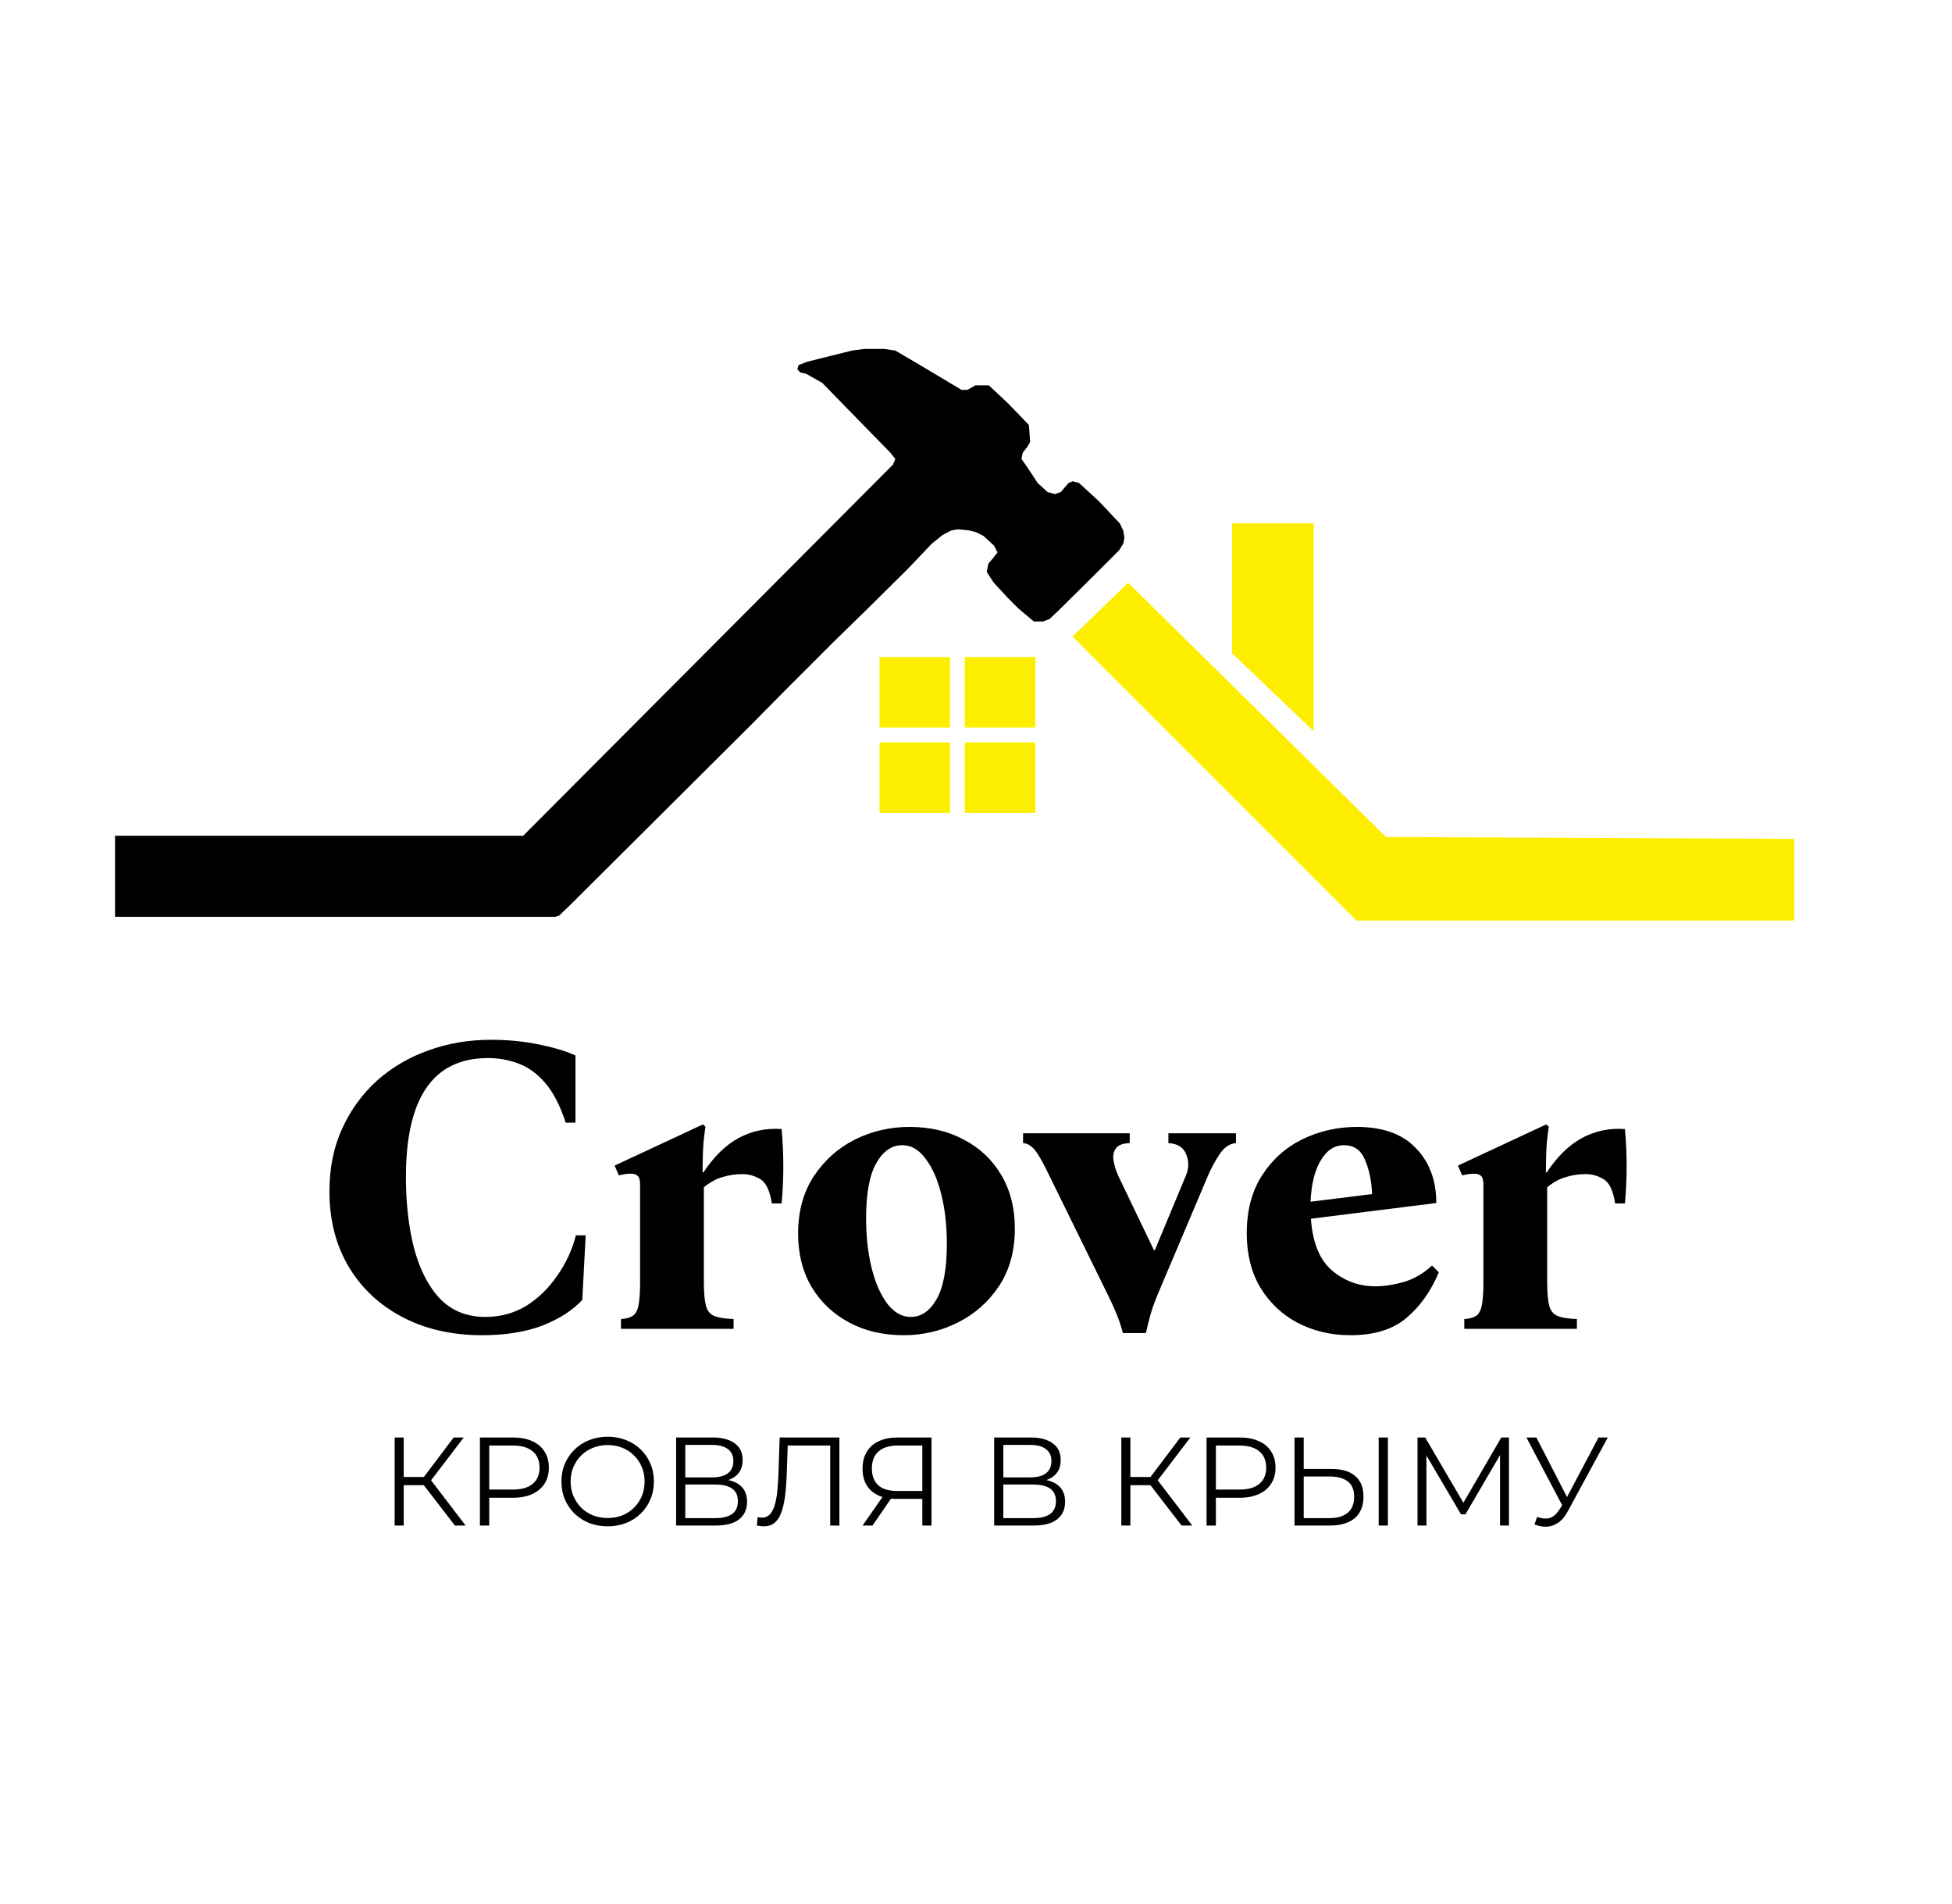 <?xml version="1.0" encoding="UTF-8"?> <svg xmlns="http://www.w3.org/2000/svg" width="526" height="513" viewBox="0 0 526 513" fill="none"><path d="M122.587 411L113.468 399.17L115.502 397.949L125.468 411H122.587ZM106.349 411V387.271H108.79V411H106.349ZM108.044 400.119V397.915H115.468V400.119H108.044ZM115.705 399.407L113.4 399L122.248 387.271H124.959L115.705 399.407ZM129.323 411V387.271H138.205C140.216 387.271 141.945 387.599 143.391 388.254C144.837 388.887 145.945 389.814 146.713 391.034C147.504 392.232 147.899 393.689 147.899 395.407C147.899 397.079 147.504 398.525 146.713 399.746C145.945 400.944 144.837 401.87 143.391 402.525C141.945 403.181 140.216 403.509 138.205 403.509H130.713L131.832 402.322V411H129.323ZM131.832 402.525L130.713 401.305H138.137C140.51 401.305 142.306 400.797 143.527 399.78C144.77 398.74 145.391 397.283 145.391 395.407C145.391 393.509 144.77 392.04 143.527 391C142.306 389.961 140.51 389.441 138.137 389.441H130.713L131.832 388.254V402.525ZM163.763 411.203C161.978 411.203 160.317 410.91 158.78 410.322C157.266 409.712 155.944 408.864 154.814 407.78C153.707 406.672 152.837 405.396 152.204 403.949C151.594 402.48 151.289 400.876 151.289 399.136C151.289 397.396 151.594 395.802 152.204 394.356C152.837 392.887 153.707 391.61 154.814 390.526C155.944 389.418 157.266 388.571 158.78 387.983C160.294 387.373 161.955 387.068 163.763 387.068C165.549 387.068 167.198 387.373 168.712 387.983C170.227 388.571 171.537 389.407 172.645 390.492C173.775 391.576 174.645 392.853 175.255 394.322C175.887 395.791 176.204 397.396 176.204 399.136C176.204 400.876 175.887 402.48 175.255 403.949C174.645 405.418 173.775 406.695 172.645 407.78C171.537 408.864 170.227 409.712 168.712 410.322C167.198 410.91 165.549 411.203 163.763 411.203ZM163.763 408.966C165.187 408.966 166.498 408.729 167.695 408.254C168.916 407.757 169.967 407.068 170.848 406.186C171.752 405.283 172.452 404.243 172.95 403.068C173.447 401.87 173.695 400.559 173.695 399.136C173.695 397.712 173.447 396.413 172.95 395.237C172.452 394.04 171.752 393 170.848 392.119C169.967 391.215 168.916 390.526 167.695 390.051C166.498 389.554 165.187 389.305 163.763 389.305C162.34 389.305 161.018 389.554 159.797 390.051C158.577 390.526 157.515 391.215 156.611 392.119C155.729 393 155.029 394.04 154.509 395.237C154.012 396.413 153.763 397.712 153.763 399.136C153.763 400.537 154.012 401.836 154.509 403.034C155.029 404.232 155.729 405.283 156.611 406.186C157.515 407.068 158.577 407.757 159.797 408.254C161.018 408.729 162.34 408.966 163.763 408.966ZM182.19 411V387.271H192.054C194.563 387.271 196.529 387.791 197.952 388.831C199.399 389.848 200.122 391.35 200.122 393.339C200.122 395.305 199.433 396.797 198.054 397.814C196.676 398.808 194.868 399.305 192.63 399.305L193.207 398.458C195.851 398.458 197.862 398.977 199.241 400.017C200.619 401.057 201.308 402.582 201.308 404.593C201.308 406.627 200.585 408.209 199.139 409.339C197.715 410.446 195.568 411 192.698 411H182.19ZM184.664 409H192.698C194.71 409 196.235 408.627 197.274 407.881C198.314 407.136 198.834 405.983 198.834 404.424C198.834 402.887 198.314 401.757 197.274 401.034C196.235 400.311 194.71 399.949 192.698 399.949H184.664V409ZM184.664 398.017H191.919C193.749 398.017 195.15 397.655 196.122 396.932C197.116 396.187 197.613 395.09 197.613 393.644C197.613 392.198 197.116 391.113 196.122 390.39C195.15 389.644 193.749 389.271 191.919 389.271H184.664V398.017ZM205.851 411.203C205.535 411.203 205.23 411.181 204.936 411.136C204.642 411.113 204.315 411.056 203.953 410.966L204.157 408.729C204.541 408.819 204.914 408.864 205.275 408.864C206.292 408.864 207.106 408.469 207.716 407.678C208.349 406.864 208.823 405.621 209.14 403.949C209.456 402.254 209.659 400.085 209.75 397.441L210.089 387.271H226.19V411H223.716V388.763L224.36 389.441H211.682L212.292 388.729L211.987 397.373C211.897 399.746 211.727 401.802 211.479 403.542C211.23 405.26 210.868 406.695 210.394 407.847C209.919 408.977 209.309 409.825 208.563 410.39C207.818 410.932 206.914 411.203 205.851 411.203ZM248.535 411V403.136L249.212 403.814H241.45C239.552 403.814 237.924 403.486 236.568 402.831C235.235 402.175 234.207 401.249 233.484 400.051C232.783 398.831 232.433 397.373 232.433 395.678C232.433 393.87 232.817 392.345 233.585 391.102C234.354 389.836 235.439 388.887 236.84 388.254C238.263 387.599 239.913 387.271 241.789 387.271H251.009V411H248.535ZM232.433 411L238.263 402.661H240.84L235.111 411H232.433ZM248.535 402.424V388.729L249.212 389.441H241.891C239.676 389.441 237.958 389.972 236.738 391.034C235.54 392.074 234.941 393.599 234.941 395.61C234.941 397.554 235.506 399.057 236.636 400.119C237.766 401.158 239.439 401.678 241.653 401.678H249.212L248.535 402.424ZM267.895 411V387.271H277.759C280.268 387.271 282.234 387.791 283.658 388.831C285.104 389.848 285.827 391.35 285.827 393.339C285.827 395.305 285.138 396.797 283.759 397.814C282.381 398.808 280.573 399.305 278.336 399.305L278.912 398.458C281.556 398.458 283.567 398.977 284.946 400.017C286.324 401.057 287.014 402.582 287.014 404.593C287.014 406.627 286.291 408.209 284.844 409.339C283.42 410.446 281.274 411 278.404 411H267.895ZM270.37 409H278.404C280.415 409 281.94 408.627 282.98 407.881C284.019 407.136 284.539 405.983 284.539 404.424C284.539 402.887 284.019 401.757 282.98 401.034C281.94 400.311 280.415 399.949 278.404 399.949H270.37V409ZM270.37 398.017H277.624C279.454 398.017 280.856 397.655 281.827 396.932C282.822 396.187 283.319 395.09 283.319 393.644C283.319 392.198 282.822 391.113 281.827 390.39C280.856 389.644 279.454 389.271 277.624 389.271H270.37V398.017ZM318.395 411L309.276 399.17L311.31 397.949L321.276 411H318.395ZM302.157 411V387.271H304.598V411H302.157ZM303.852 400.119V397.915H311.276V400.119H303.852ZM311.513 399.407L309.208 399L318.056 387.271H320.767L311.513 399.407ZM325.131 411V387.271H334.013C336.024 387.271 337.753 387.599 339.199 388.254C340.645 388.887 341.753 389.814 342.521 391.034C343.312 392.232 343.707 393.689 343.707 395.407C343.707 397.079 343.312 398.525 342.521 399.746C341.753 400.944 340.645 401.87 339.199 402.525C337.753 403.181 336.024 403.509 334.013 403.509H326.521L327.64 402.322V411H325.131ZM327.64 402.525L326.521 401.305H333.945C336.318 401.305 338.114 400.797 339.335 399.78C340.578 398.74 341.199 397.283 341.199 395.407C341.199 393.509 340.578 392.04 339.335 391C338.114 389.961 336.318 389.441 333.945 389.441H326.521L327.64 388.254V402.525ZM358.766 395.746C361.568 395.746 363.703 396.379 365.172 397.644C366.664 398.887 367.41 400.74 367.41 403.203C367.41 405.757 366.619 407.701 365.037 409.034C363.455 410.345 361.195 411 358.257 411H348.834V387.271H351.308V395.746H358.766ZM358.189 409C360.381 409 362.042 408.514 363.172 407.542C364.325 406.571 364.901 405.147 364.901 403.271C364.901 401.396 364.336 400.017 363.206 399.136C362.076 398.232 360.404 397.78 358.189 397.78H351.308V409H358.189ZM371.511 411V387.271H373.986V411H371.511ZM381.97 411V387.271H384.038L394.885 405.78H393.801L404.546 387.271H406.614V411H404.207V391.034H404.784L394.885 407.983H393.699L383.733 391.034H384.377V411H381.97ZM414.204 408.661C415.356 409.113 416.441 409.226 417.458 409C418.475 408.751 419.413 407.949 420.271 406.593L421.424 404.763L421.661 404.458L430.746 387.271H433.254L422.475 407.136C421.752 408.514 420.893 409.542 419.899 410.22C418.927 410.898 417.887 411.26 416.78 411.305C415.695 411.35 414.599 411.147 413.492 410.695L414.204 408.661ZM421.593 406.729L411.322 387.271H414L422.949 404.661L421.593 406.729Z" fill="black"></path><path d="M31 225.159V247H132.512H149.673L150.676 246.666L153.573 243.88L176.193 221.37L202.379 195.294L211.516 186.045L224.553 173.007L234.248 163.535L244.611 153.283L251.074 146.486L253.971 144.146L256.311 142.92L258.094 142.586L261.214 142.92L262.997 143.366L265.002 144.369L267.9 147.043L268.791 148.826L267.677 150.275L266.34 151.835L265.894 154.063L267.677 156.849L271.577 161.084L274.474 163.981L278.597 167.436H281.048L282.831 166.767L285.06 164.65L294.643 155.178L301.551 148.269L302.666 146.486L303 144.926L302.666 142.92L301.774 141.025L296.091 135.008L290.743 130.105L289.071 129.659L287.957 130.105L285.84 132.556L284.28 133.114L282.274 132.556L279.6 130.105L276.814 125.87L275.254 123.642L275.588 121.97L276.814 120.41L277.594 119.073L277.26 114.504L271.688 108.709L266.451 103.806H262.885L260.657 105.032H259.097L249.402 99.237L241.268 94.446L238.259 94H232.911L229.568 94.446L217.533 97.454L215.193 98.346L214.859 99.46L215.639 100.352L217.199 100.686L219.762 102.135L221.545 103.138L239.931 121.97L241.268 123.642L240.599 125.202L140.981 225.159H31Z" fill="black"></path><path d="M129.88 359.718C121.863 359.718 114.763 358.115 108.579 354.908C102.395 351.702 97.548 347.197 94.036 341.395C90.524 335.516 88.768 328.722 88.768 321.011C88.768 314.674 89.913 309.025 92.204 304.062C94.494 299.024 97.624 294.71 101.594 291.122C105.64 287.534 110.259 284.823 115.45 282.991C120.718 281.083 126.33 280.128 132.284 280.128C136.789 280.128 141.102 280.548 145.225 281.388C149.348 282.228 152.63 283.22 155.073 284.365V302.459H152.44C150.913 297.802 149.08 294.252 146.943 291.809C144.805 289.29 142.4 287.534 139.728 286.541C137.132 285.549 134.384 285.052 131.483 285.052C116.748 285.052 109.381 295.741 109.381 317.117C109.381 324.141 110.106 330.516 111.557 336.242C113.084 341.968 115.412 346.51 118.542 349.869C121.749 353.152 125.833 354.794 130.796 354.794C134.842 354.794 138.507 353.801 141.789 351.816C145.072 349.755 147.859 347.045 150.149 343.685C152.516 340.326 154.195 336.7 155.188 332.806H157.822L156.906 350.213C154.386 352.961 150.836 355.252 146.256 357.084C141.675 358.84 136.216 359.718 129.88 359.718ZM167.333 358V355.366C168.631 355.29 169.662 355.023 170.425 354.564C171.188 354.106 171.723 353.19 172.028 351.816C172.334 350.366 172.486 348.228 172.486 345.403V319.064C172.486 317.919 172.257 317.156 171.799 316.774C171.417 316.392 170.807 316.201 169.967 316.201C169.051 316.201 167.982 316.354 166.76 316.659L165.615 314.025L189.435 302.917L190.122 303.604C189.969 304.291 189.778 305.78 189.549 308.07C189.397 310.361 189.32 312.957 189.32 315.858H189.549C192.374 311.582 195.542 308.49 199.054 306.582C202.643 304.673 206.498 303.872 210.621 304.177C211.231 310.819 211.231 317.499 210.621 324.217H207.987C207.452 320.782 206.422 318.606 204.895 317.69C203.368 316.774 201.765 316.316 200.085 316.316C198.176 316.316 196.382 316.583 194.703 317.117C193.023 317.575 191.343 318.492 189.664 319.866V345.403C189.664 348.228 189.855 350.366 190.236 351.816C190.618 353.19 191.382 354.106 192.527 354.564C193.748 355.023 195.466 355.29 197.68 355.366V358H167.333ZM245.068 303.604C250.641 303.604 255.527 304.749 259.726 307.04C264.001 309.254 267.361 312.422 269.804 316.545C272.247 320.667 273.468 325.477 273.468 330.974C273.468 337.005 272.056 342.158 269.231 346.434C266.406 350.709 262.704 353.992 258.123 356.282C253.619 358.573 248.732 359.718 243.465 359.718C237.968 359.718 233.082 358.573 228.806 356.282C224.531 353.992 221.172 350.824 218.729 346.777C216.286 342.655 215.064 337.845 215.064 332.348C215.064 326.317 216.477 321.164 219.302 316.888C222.126 312.613 225.791 309.33 230.295 307.04C234.876 304.749 239.8 303.604 245.068 303.604ZM245.411 354.794C248.236 354.794 250.565 353.19 252.397 349.984C254.229 346.777 255.145 341.815 255.145 335.097C255.145 330.21 254.649 325.782 253.657 321.813C252.664 317.766 251.252 314.56 249.42 312.193C247.664 309.75 245.564 308.529 243.121 308.529C240.296 308.529 237.968 310.132 236.136 313.338C234.303 316.545 233.387 321.507 233.387 328.226C233.387 333.112 233.883 337.578 234.876 341.624C235.868 345.594 237.281 348.8 239.113 351.243C240.945 353.61 243.045 354.794 245.411 354.794ZM302.591 359.145C302.057 357.16 301.484 355.442 300.874 353.992C300.263 352.465 299.499 350.785 298.583 348.953L282.78 316.774C281.558 314.254 280.566 312.384 279.802 311.162C279.039 309.941 278.352 309.139 277.741 308.758C277.207 308.3 276.52 308.032 275.68 307.956V305.322H304.424V307.956C302.515 308.032 301.255 308.529 300.645 309.445C300.034 310.361 299.843 311.468 300.072 312.766C300.301 314.064 300.721 315.4 301.332 316.774L310.951 336.814H311.18L319.54 316.774C320.38 314.789 320.418 312.88 319.654 311.048C318.967 309.139 317.364 308.109 314.845 307.956V305.322H333.053V307.956C331.297 308.109 329.808 309.139 328.587 311.048C327.365 312.88 326.335 314.789 325.495 316.774L311.867 348.953C311.027 351.014 310.417 352.732 310.035 354.106C309.653 355.481 309.233 357.16 308.775 359.145H302.591ZM363.898 359.718C358.707 359.718 353.974 358.611 349.698 356.397C345.499 354.183 342.14 351.014 339.621 346.892C337.178 342.769 335.956 337.883 335.956 332.234C335.956 326.126 337.33 320.935 340.079 316.659C342.827 312.384 346.454 309.139 350.958 306.925C355.539 304.711 360.425 303.604 365.616 303.604C372.64 303.604 377.946 305.513 381.534 309.33C385.199 313.071 387.031 317.995 387.031 324.103L353.248 328.34C353.706 334.829 355.615 339.486 358.974 342.311C362.333 345.136 366.227 346.548 370.655 346.548C372.869 346.548 375.388 346.167 378.213 345.403C381.038 344.563 383.595 343.075 385.886 340.937L387.718 342.769C385.58 347.884 382.641 352.007 378.9 355.137C375.236 358.191 370.235 359.718 363.898 359.718ZM362.181 308.529C359.585 308.529 357.485 309.903 355.882 312.651C354.279 315.323 353.363 319.026 353.134 323.759L369.739 321.698C369.586 318.11 368.937 315.018 367.792 312.422C366.723 309.826 364.853 308.529 362.181 308.529ZM394.578 358V355.366C395.876 355.29 396.907 355.023 397.67 354.564C398.434 354.106 398.968 353.19 399.273 351.816C399.579 350.366 399.731 348.228 399.731 345.403V319.064C399.731 317.919 399.502 317.156 399.044 316.774C398.663 316.392 398.052 316.201 397.212 316.201C396.296 316.201 395.227 316.354 394.006 316.659L392.86 314.025L416.68 302.917L417.367 303.604C417.214 304.291 417.024 305.78 416.795 308.07C416.642 310.361 416.566 312.957 416.566 315.858H416.795C419.619 311.582 422.788 308.49 426.3 306.582C429.888 304.673 433.743 303.872 437.866 304.177C438.477 310.819 438.477 317.499 437.866 324.217H435.232C434.697 320.782 433.667 318.606 432.14 317.69C430.613 316.774 429.01 316.316 427.33 316.316C425.422 316.316 423.627 316.583 421.948 317.117C420.268 317.575 418.589 318.492 416.909 319.866V345.403C416.909 348.228 417.1 350.366 417.482 351.816C417.863 353.19 418.627 354.106 419.772 354.564C420.994 355.023 422.711 355.29 424.925 355.366V358H394.578Z" fill="black"></path><rect x="237" y="177" width="19" height="19" fill="#FDEE00"></rect><rect x="260" y="177" width="19" height="19" fill="#FDEE00"></rect><rect x="260" y="200" width="19" height="19" fill="#FDEE00"></rect><rect x="237" y="200" width="19" height="19" fill="#FDEE00"></rect><path d="M303.998 157L373.499 225.5L483.499 226L483.499 248L365.499 248L289.001 171.503L303.998 157Z" fill="#FDEE00"></path><path d="M332 141H354V197L332 176V141Z" fill="#FDEE00"></path></svg> 